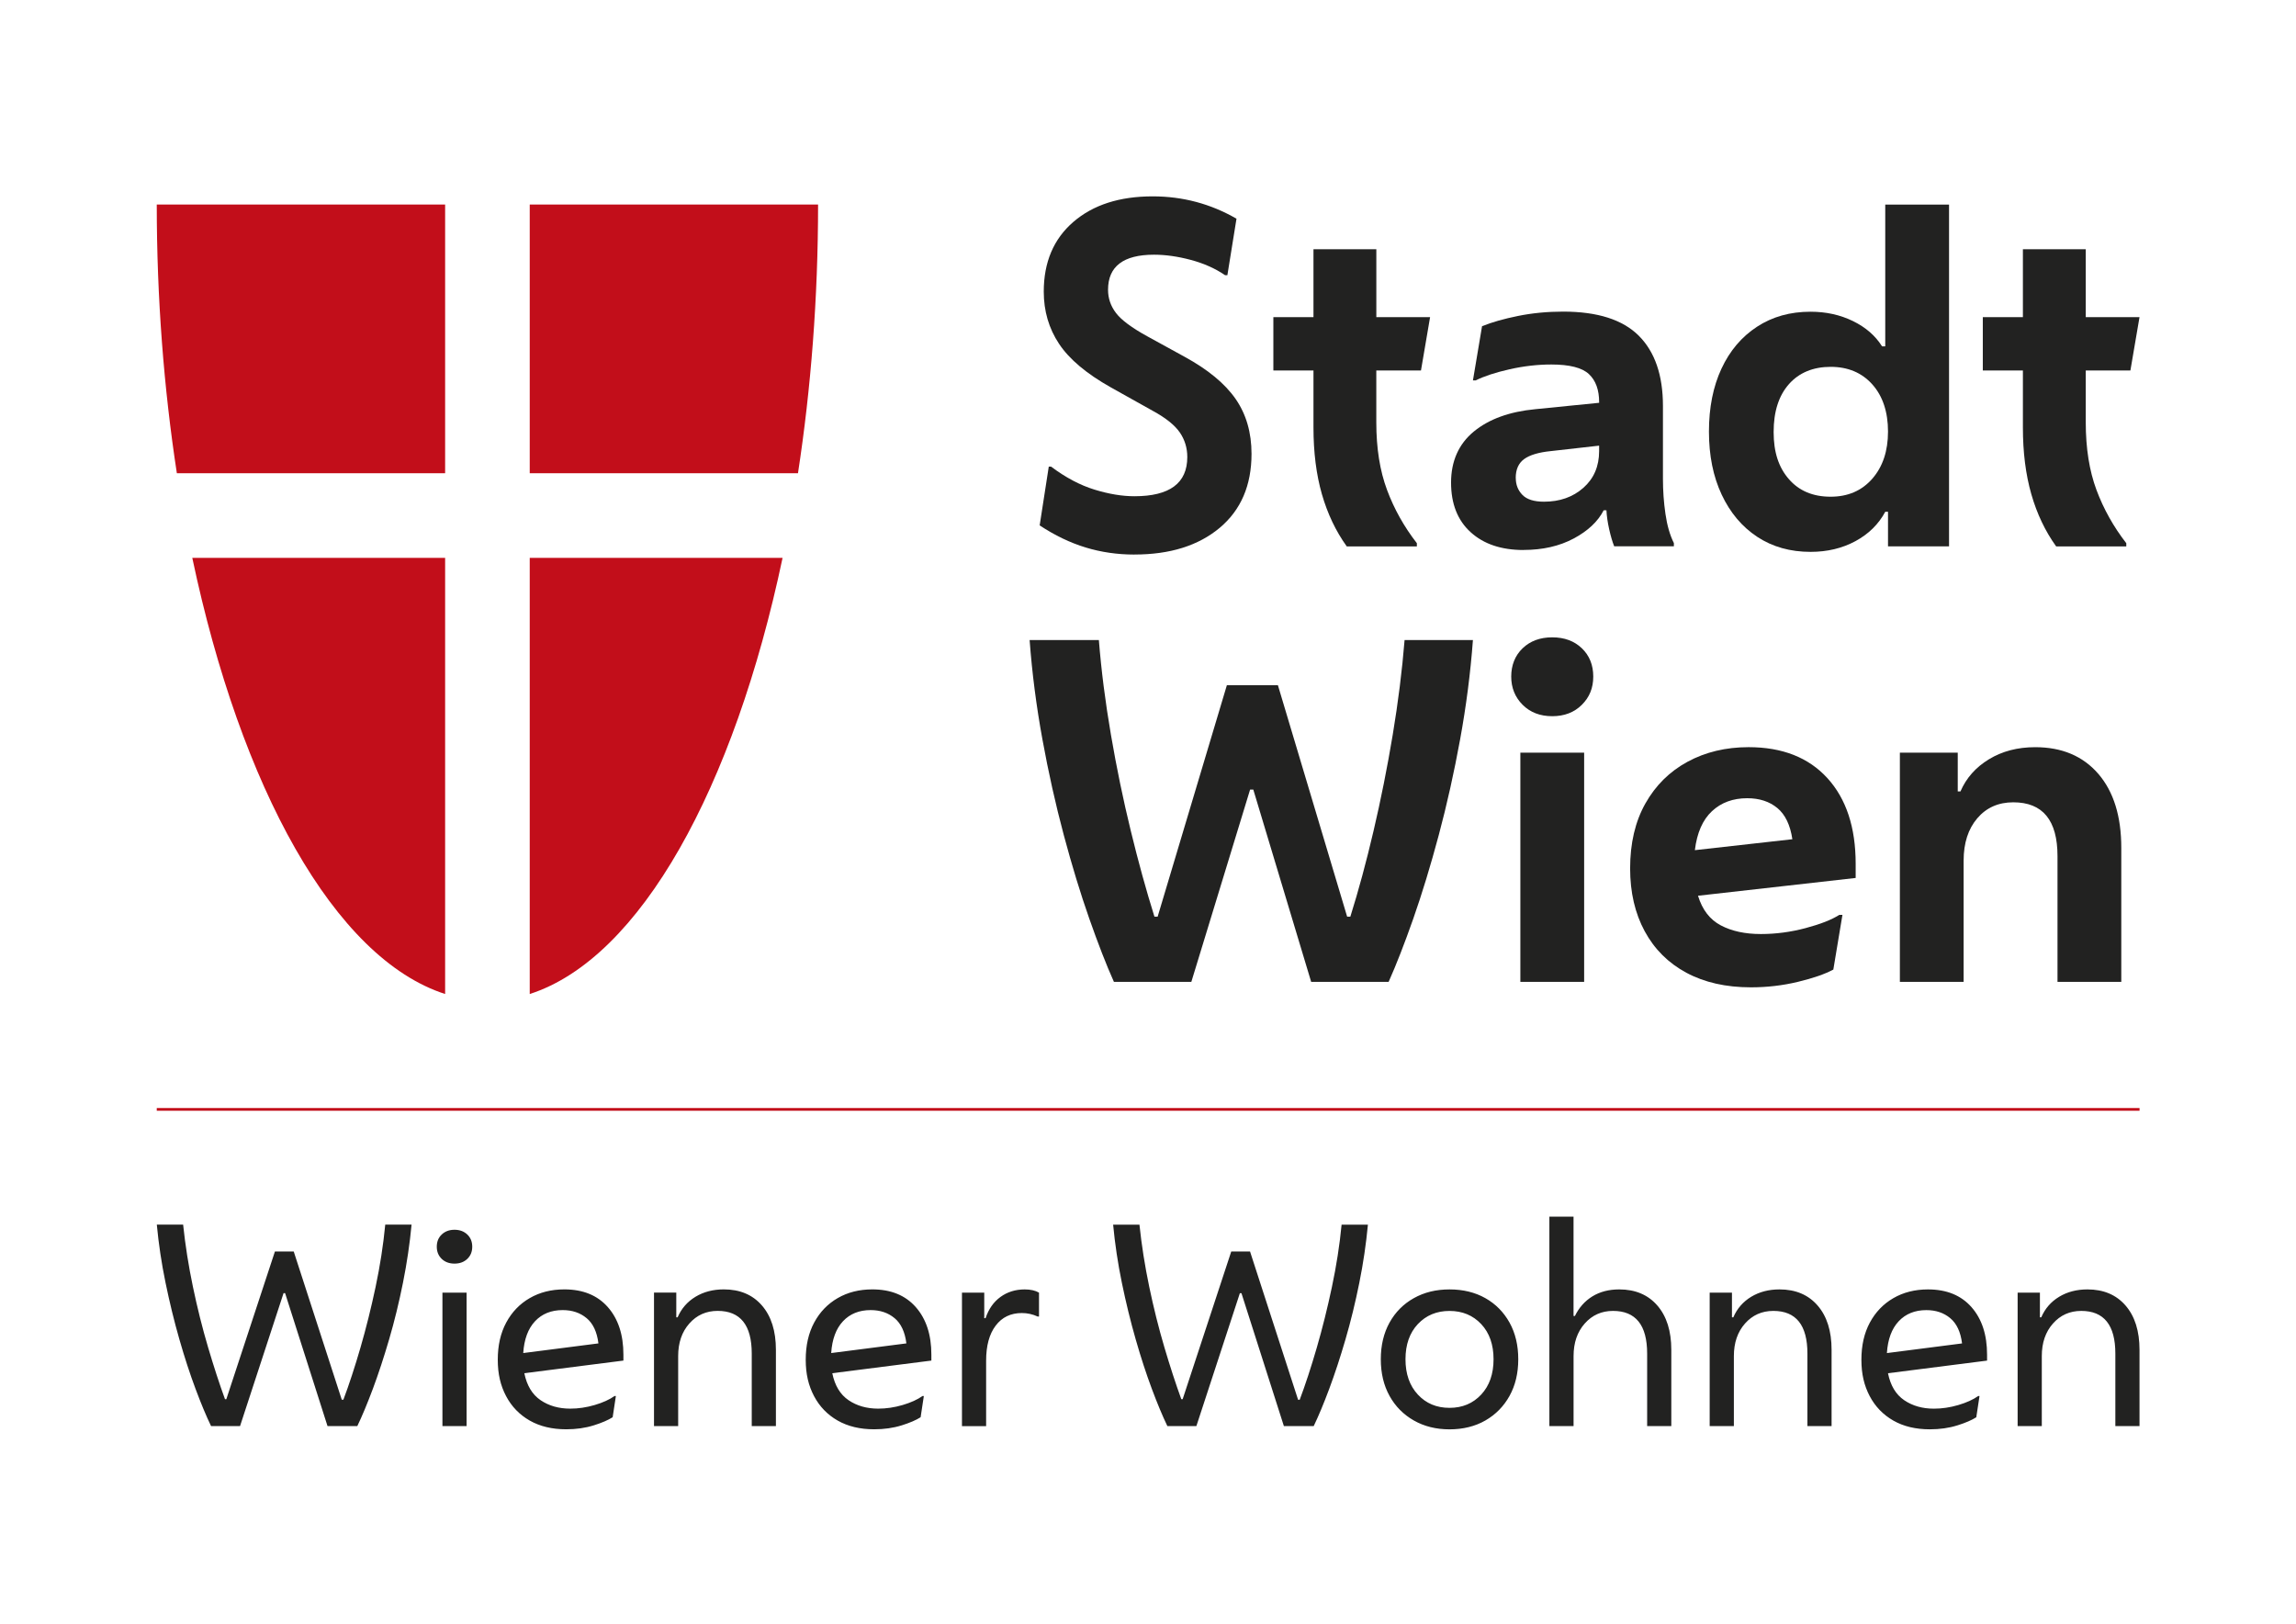 <?xml version="1.0" encoding="UTF-8"?>
<svg id="Ebene_1" data-name="Ebene 1" xmlns="http://www.w3.org/2000/svg" viewBox="0 0 841.89 595.28">
  <defs>
    <style>
      .cls-1 {
        fill: #c20e1a;
      }

      .cls-2 {
        fill: #222221;
      }

      .cls-3 {
        fill: none;
        stroke: #c20e1a;
      }
    </style>
  </defs>
  <line class="cls-3" x1="57.48" y1="406.72" x2="784.52" y2="406.72"/>
  <path class="cls-2" d="m103.95,474.09h.59l15.55,48.73h10.93c1.77-3.68,3.67-8.24,5.71-13.69,2.03-5.45,4.02-11.49,5.96-18.12,1.94-6.63,3.63-13.54,5.07-20.73,1.44-7.18,2.49-14.29,3.15-21.31h-9.65c-.72,7.48-1.9,15.09-3.54,22.84-1.64,7.75-3.5,15.18-5.56,22.3-2.07,7.12-4.15,13.47-6.25,19.05h-.59l-17.62-54.35h-6.89l-17.82,54.15h-.49c-2.04-5.58-4.1-11.91-6.2-19-2.1-7.09-3.95-14.49-5.56-22.2-1.61-7.71-2.81-15.31-3.59-22.79h-9.65c.66,7.02,1.72,14.13,3.2,21.31,1.48,7.19,3.17,14.1,5.07,20.73,1.9,6.63,3.87,12.67,5.91,18.12,2.03,5.45,3.94,10.01,5.71,13.69h10.63l15.95-48.73h0Zm67.39-12.55c1.21-1.15,1.82-2.64,1.82-4.48s-.61-3.33-1.82-4.48c-1.22-1.15-2.77-1.73-4.68-1.73s-3.46.58-4.68,1.73c-1.22,1.15-1.82,2.64-1.82,4.48s.61,3.33,1.82,4.48c1.21,1.15,2.77,1.72,4.68,1.72s3.46-.57,4.68-1.72h0Zm-.25,61.29v-48.93h-8.86v48.93h8.86Zm46.57-.25c3.02-.95,5.35-1.95,6.99-3l1.18-7.78h-.49c-1.84,1.31-4.27,2.41-7.28,3.3-3.02.89-6.01,1.33-8.96,1.33-4.2,0-7.83-1.03-10.88-3.1-3.05-2.07-5.04-5.36-5.96-9.89l36.33-4.63v-2.17c0-7.29-1.9-13.1-5.71-17.43-3.81-4.33-9.12-6.5-15.95-6.5-4.79,0-9.02,1.07-12.7,3.2-3.68,2.13-6.55,5.12-8.61,8.96-2.07,3.84-3.1,8.38-3.1,13.63s1.02,9.5,3.05,13.34c2.03,3.84,4.92,6.82,8.66,8.96,3.74,2.13,8.2,3.2,13.39,3.2,3.68,0,7.02-.48,10.04-1.43h0Zm-2.56-39.33c2.36,1.97,3.81,5.06,4.33,9.26l-27.57,3.54c.33-5.05,1.77-8.94,4.33-11.67,2.56-2.72,5.94-4.08,10.14-4.08,3.48,0,6.4.98,8.76,2.95h0Zm33.57,39.58v-25.7c0-4.86,1.36-8.83,4.09-11.91,2.72-3.08,6.19-4.63,10.39-4.63,8.33,0,12.5,5.22,12.5,15.65v26.58h8.86v-27.96c0-6.89-1.71-12.31-5.12-16.24-3.41-3.94-8.07-5.91-13.98-5.91-3.94,0-7.4.9-10.39,2.71-2.99,1.81-5.17,4.32-6.55,7.53h-.49v-9.06h-8.17v48.93h8.86Zm81.91-.25c3.02-.95,5.35-1.95,6.99-3l1.18-7.78h-.49c-1.84,1.31-4.27,2.41-7.28,3.3-3.02.89-6.01,1.33-8.96,1.33-4.2,0-7.83-1.03-10.88-3.1-3.05-2.07-5.04-5.36-5.96-9.89l36.33-4.63v-2.17c0-7.29-1.9-13.1-5.71-17.43-3.81-4.33-9.12-6.5-15.95-6.5-4.79,0-9.03,1.07-12.7,3.2-3.68,2.13-6.55,5.12-8.61,8.96-2.07,3.84-3.1,8.38-3.1,13.63s1.02,9.5,3.05,13.34c2.03,3.84,4.92,6.82,8.66,8.96,3.74,2.13,8.2,3.2,13.39,3.2,3.67,0,7.02-.48,10.04-1.43h0Zm-2.56-39.33c2.36,1.97,3.81,5.06,4.33,9.26l-27.57,3.54c.33-5.05,1.77-8.94,4.33-11.67,2.56-2.72,5.94-4.08,10.14-4.08,3.48,0,6.4.98,8.76,2.95h0Zm33.57,39.58v-24.02c0-5.45,1.16-9.71,3.49-12.8,2.33-3.09,5.53-4.63,9.6-4.63,2.03,0,3.97.43,5.81,1.28h.49v-8.76c-1.38-.79-3.12-1.18-5.22-1.18-3.41,0-6.38.92-8.91,2.76-2.53,1.84-4.35,4.43-5.46,7.78h-.49v-9.35h-8.17v48.93h8.86Zm93.03-48.73h.59l15.56,48.73h10.93c1.77-3.68,3.68-8.24,5.71-13.69,2.03-5.45,4.02-11.49,5.95-18.12,1.94-6.63,3.62-13.54,5.07-20.73,1.45-7.18,2.49-14.29,3.15-21.31h-9.65c-.72,7.48-1.9,15.09-3.55,22.84-1.64,7.75-3.49,15.18-5.56,22.3-2.07,7.12-4.15,13.47-6.25,19.05h-.59l-17.62-54.35h-6.89l-17.82,54.15h-.49c-2.03-5.58-4.1-11.91-6.2-19-2.1-7.09-3.95-14.49-5.56-22.2-1.61-7.71-2.81-15.31-3.59-22.79h-9.65c.66,7.02,1.72,14.13,3.2,21.31,1.48,7.19,3.17,14.1,5.07,20.73,1.9,6.63,3.87,12.67,5.91,18.12,2.03,5.45,3.94,10.01,5.71,13.69h10.63l15.95-48.73h0Zm90.03,46.67c3.77-2.17,6.73-5.17,8.86-9.01,2.13-3.84,3.2-8.32,3.2-13.44s-1.07-9.6-3.2-13.44c-2.14-3.84-5.09-6.83-8.86-8.96-3.77-2.13-8.15-3.2-13.14-3.2s-9.28,1.07-13.09,3.2c-3.81,2.13-6.78,5.12-8.91,8.96-2.13,3.84-3.2,8.32-3.2,13.44s1.07,9.6,3.2,13.44c2.13,3.84,5.1,6.84,8.91,9.01,3.81,2.17,8.17,3.25,13.09,3.25s9.37-1.08,13.14-3.25h0Zm-24.76-9.5c-3.02-3.25-4.53-7.56-4.53-12.94s1.51-9.68,4.53-12.9c3.02-3.21,6.89-4.82,11.61-4.82s8.6,1.61,11.62,4.82c3.02,3.22,4.53,7.52,4.53,12.9s-1.51,9.7-4.53,12.94c-3.02,3.25-6.89,4.87-11.62,4.87s-8.6-1.62-11.61-4.87h0Zm57.1,11.57v-25.7c0-4.86,1.36-8.83,4.09-11.91,2.72-3.08,6.18-4.63,10.38-4.63,8.34,0,12.51,5.22,12.51,15.65v26.58h8.86v-27.96c0-6.89-1.71-12.31-5.12-16.24-3.41-3.94-8.07-5.91-13.98-5.91-3.81,0-7.09.86-9.85,2.56-2.76,1.71-4.89,4.1-6.4,7.19h-.5v-36.43h-8.86v76.79h8.86Zm58.78,0v-25.7c0-4.86,1.36-8.83,4.08-11.91,2.72-3.08,6.19-4.63,10.39-4.63,8.34,0,12.5,5.22,12.5,15.65v26.58h8.86v-27.96c0-6.89-1.71-12.31-5.12-16.24-3.41-3.94-8.07-5.91-13.98-5.91-3.94,0-7.4.9-10.39,2.71-2.98,1.81-5.17,4.32-6.54,7.53h-.5v-9.06h-8.17v48.93h8.86Zm81.9-.25c3.02-.95,5.35-1.95,6.99-3l1.18-7.78h-.49c-1.84,1.31-4.27,2.41-7.28,3.3-3.02.89-6.01,1.33-8.96,1.33-4.2,0-7.83-1.03-10.88-3.1-3.05-2.07-5.04-5.36-5.95-9.89l36.33-4.63v-2.17c0-7.29-1.9-13.1-5.71-17.43-3.81-4.33-9.13-6.5-15.95-6.5-4.79,0-9.02,1.07-12.7,3.2-3.68,2.13-6.55,5.12-8.62,8.96-2.07,3.84-3.1,8.38-3.1,13.63s1.02,9.5,3.05,13.34c2.03,3.84,4.92,6.82,8.66,8.96s8.2,3.2,13.39,3.2c3.68,0,7.03-.48,10.04-1.43h0Zm-2.56-39.33c2.36,1.97,3.81,5.06,4.33,9.26l-27.56,3.54c.33-5.05,1.77-8.94,4.33-11.67,2.56-2.72,5.94-4.08,10.14-4.08,3.48,0,6.4.98,8.76,2.95h0Zm33.57,39.58v-25.7c0-4.86,1.36-8.83,4.09-11.91,2.72-3.08,6.18-4.63,10.38-4.63,8.34,0,12.5,5.22,12.5,15.65v26.58h8.86v-27.96c0-6.89-1.71-12.31-5.12-16.24-3.41-3.94-8.07-5.91-13.98-5.91-3.94,0-7.4.9-10.38,2.71-2.99,1.81-5.17,4.32-6.55,7.53h-.49v-9.06h-8.17v48.93h8.86Z"/>
  <path class="cls-1" d="m163.22,173.5v-98.51H57.48c0,34.25,2.6,67.48,7.37,98.51h98.36Z"/>
  <path class="cls-1" d="m163.22,204.53h-92.71c17.77,84.15,52.09,146.81,92.71,159.89v-159.89h0Z"/>
  <path class="cls-1" d="m194.24,173.5v-98.51h105.73c0,34.25-2.6,67.48-7.37,98.51h-98.36Z"/>
  <path class="cls-1" d="m194.24,204.53h92.71c-17.77,84.15-52.09,146.81-92.71,159.89v-159.89h0Z"/>
  <path class="cls-2" d="m415.97,203.31c-6.24,0-12.2-.86-17.88-2.59-5.68-1.73-11.31-4.43-16.87-8.1l3.34-21.55h.84c5.35,4.01,10.66,6.82,15.95,8.44,5.29,1.62,10.16,2.42,14.62,2.42,12.92,0,19.38-4.79,19.38-14.37,0-3.34-.92-6.35-2.75-9.02-1.84-2.67-5.1-5.29-9.78-7.85l-15.54-8.69c-8.91-5.01-15.23-10.33-18.96-15.96-3.73-5.62-5.6-12-5.6-19.13,0-10.8,3.62-19.32,10.86-25.56,7.24-6.24,16.93-9.36,29.07-9.36,11.03,0,21.27,2.73,30.74,8.19l-3.34,20.72h-.83c-3.57-2.45-7.74-4.31-12.53-5.6-4.79-1.28-9.3-1.92-13.53-1.92-11.25,0-16.87,4.29-16.87,12.86,0,3.12.97,5.96,2.92,8.52,1.95,2.56,5.76,5.4,11.44,8.52l13.7,7.52c8.57,4.68,14.81,9.83,18.71,15.45,3.9,5.63,5.84,12.34,5.84,20.13,0,11.58-3.9,20.63-11.69,27.15-7.8,6.52-18.21,9.77-31.25,9.77h0Z"/>
  <path class="cls-2" d="m493.82,200.31c-4.01-5.57-7.04-11.95-9.11-19.13-2.06-7.18-3.09-15.34-3.09-24.48v-20.88h-14.71v-19.55h14.71v-24.89h23.05v24.89h19.71l-3.34,19.55h-16.38v19.05c0,9.47,1.31,17.71,3.93,24.73,2.61,7.02,6.27,13.53,10.94,19.55v1.17h-25.73Z"/>
  <path class="cls-2" d="m558.64,201.64c-8.13,0-14.59-2.17-19.38-6.52-4.79-4.34-7.19-10.41-7.19-18.21s2.79-14.14,8.35-18.71c5.57-4.57,13.09-7.29,22.56-8.19l23.39-2.34v-.17c0-4.57-1.25-8.02-3.76-10.36-2.5-2.34-7.1-3.51-13.78-3.51-5.01,0-10.11.58-15.29,1.75-5.18,1.17-9.33,2.53-12.45,4.09h-1l3.34-19.88c3.56-1.45,7.97-2.7,13.2-3.76,5.23-1.06,10.75-1.59,16.54-1.59,12.59,0,21.83,2.95,27.74,8.85,5.9,5.91,8.85,14.48,8.85,25.73v26.73c0,4.34.3,8.63.92,12.86.61,4.23,1.64,7.8,3.09,10.69v1.17h-21.89c-.67-1.67-1.28-3.76-1.84-6.26-.56-2.51-.89-4.82-1-6.93h-1.01c-2.11,4.12-5.79,7.57-11.02,10.36-5.24,2.79-11.36,4.18-18.38,4.18h0Zm-2.84-26.4c0,2.45.8,4.51,2.42,6.18,1.61,1.67,4.26,2.51,7.93,2.51,5.79,0,10.61-1.7,14.45-5.1,3.84-3.4,5.76-7.88,5.76-13.45v-2l-17.71,2c-4.46.45-7.71,1.42-9.78,2.92-2.06,1.5-3.09,3.82-3.09,6.93h0Z"/>
  <path class="cls-2" d="m692.29,200.31v-12.7h-1c-2.45,4.57-6.1,8.16-10.94,10.78-4.85,2.62-10.33,3.93-16.46,3.93-7.46,0-13.98-1.84-19.55-5.51-5.57-3.67-9.92-8.83-13.03-15.45-3.12-6.62-4.68-14.34-4.68-23.14s1.53-16.48,4.59-23.06c3.06-6.57,7.4-11.69,13.03-15.37,5.63-3.68,12.17-5.51,19.63-5.51,5.68,0,10.86,1.14,15.54,3.42,4.68,2.28,8.24,5.38,10.69,9.27h1.17v-51.96h23.39v125.3h-22.39Zm-21.05-18.21c6.35,0,11.44-2.2,15.29-6.6,3.84-4.4,5.76-10.16,5.76-17.29s-1.92-13-5.76-17.29c-3.84-4.29-8.94-6.43-15.29-6.43s-11.56,2.12-15.29,6.35c-3.74,4.23-5.6,10.08-5.6,17.54s1.86,13,5.6,17.29c3.73,4.29,8.82,6.43,15.29,6.43h0Z"/>
  <path class="cls-2" d="m753.94,200.31c-4.01-5.57-7.04-11.95-9.1-19.13-2.06-7.18-3.09-15.34-3.09-24.48v-20.88h-14.7v-19.55h14.7v-24.89h23.05v24.89h19.71l-3.34,19.55h-16.37v19.05c0,9.47,1.31,17.71,3.92,24.73,2.62,7.02,6.27,13.53,10.94,19.55v1.17h-25.73Z"/>
  <path class="cls-2" d="m436.85,359.97h-28.4c-2.79-6.23-5.79-13.95-9.02-23.14-3.23-9.19-6.35-19.41-9.36-30.66-3.01-11.25-5.63-22.97-7.85-35.17-2.23-12.2-3.79-24.31-4.68-36.34h25.39c.89,11.14,2.36,22.72,4.43,34.75,2.06,12.03,4.48,23.75,7.27,35.17,2.78,11.42,5.68,21.91,8.68,31.49h1.17l25.39-84.87h18.71l25.39,84.87h1.17c3.01-9.58,5.85-20.07,8.52-31.49,2.68-11.41,5.01-23.14,7.02-35.17,2-12.03,3.45-23.61,4.35-34.75h25.06c-.89,12.03-2.46,24.14-4.68,36.34-2.23,12.2-4.84,23.92-7.85,35.17-3.01,11.25-6.13,21.47-9.35,30.66-3.23,9.19-6.24,16.9-9.03,23.14h-28.4l-21.22-70.5h-1.17l-21.55,70.5h0Z"/>
  <path class="cls-2" d="m569.17,262.57c-4.45,0-8.07-1.39-10.86-4.18-2.78-2.78-4.18-6.24-4.18-10.36s1.39-7.69,4.18-10.36c2.78-2.67,6.4-4.01,10.86-4.01s8.08,1.34,10.86,4.01c2.78,2.67,4.18,6.13,4.18,10.36s-1.39,7.58-4.18,10.36c-2.78,2.78-6.4,4.18-10.86,4.18h0Zm-11.69,97.4v-84.03h23.39v84.03h-23.39Z"/>
  <path class="cls-2" d="m642.01,361.97c-9.13,0-17.01-1.78-23.64-5.34-6.63-3.56-11.72-8.63-15.29-15.21-3.56-6.57-5.35-14.25-5.35-23.05,0-9.24,1.86-17.18,5.6-23.81,3.73-6.63,8.88-11.72,15.45-15.29,6.58-3.56,14.04-5.35,22.39-5.35,12.36,0,21.99,3.79,28.9,11.36,6.9,7.58,10.36,18.04,10.36,31.41v5.18l-57.81,6.52c1.56,5.13,4.35,8.75,8.35,10.86,4.01,2.12,8.91,3.18,14.7,3.18,5.46,0,10.92-.72,16.38-2.17,5.45-1.45,9.57-3.06,12.36-4.85h1.17l-3.34,20.05c-3.12,1.67-7.46,3.17-13.03,4.51-5.57,1.34-11.31,2-17.21,2h0Zm-1.33-69.33c-5.24,0-9.56,1.59-12.95,4.76-3.4,3.17-5.49,7.93-6.26,14.28l35.75-4.01c-.78-5.23-2.62-9.05-5.51-11.44-2.9-2.39-6.57-3.59-11.02-3.59h0Z"/>
  <path class="cls-2" d="m696.64,359.97v-84.03h21.22v14.2h1c2.11-4.9,5.59-8.83,10.44-11.78,4.85-2.95,10.5-4.43,16.96-4.43,9.8,0,17.51,3.26,23.14,9.77,5.62,6.52,8.43,15.57,8.43,27.15v49.12h-23.39v-46.11c0-13.14-5.41-19.72-16.21-19.72-5.46,0-9.86,1.95-13.2,5.85-3.34,3.9-5.01,9.08-5.01,15.54v44.44h-23.39Z"/>
</svg>